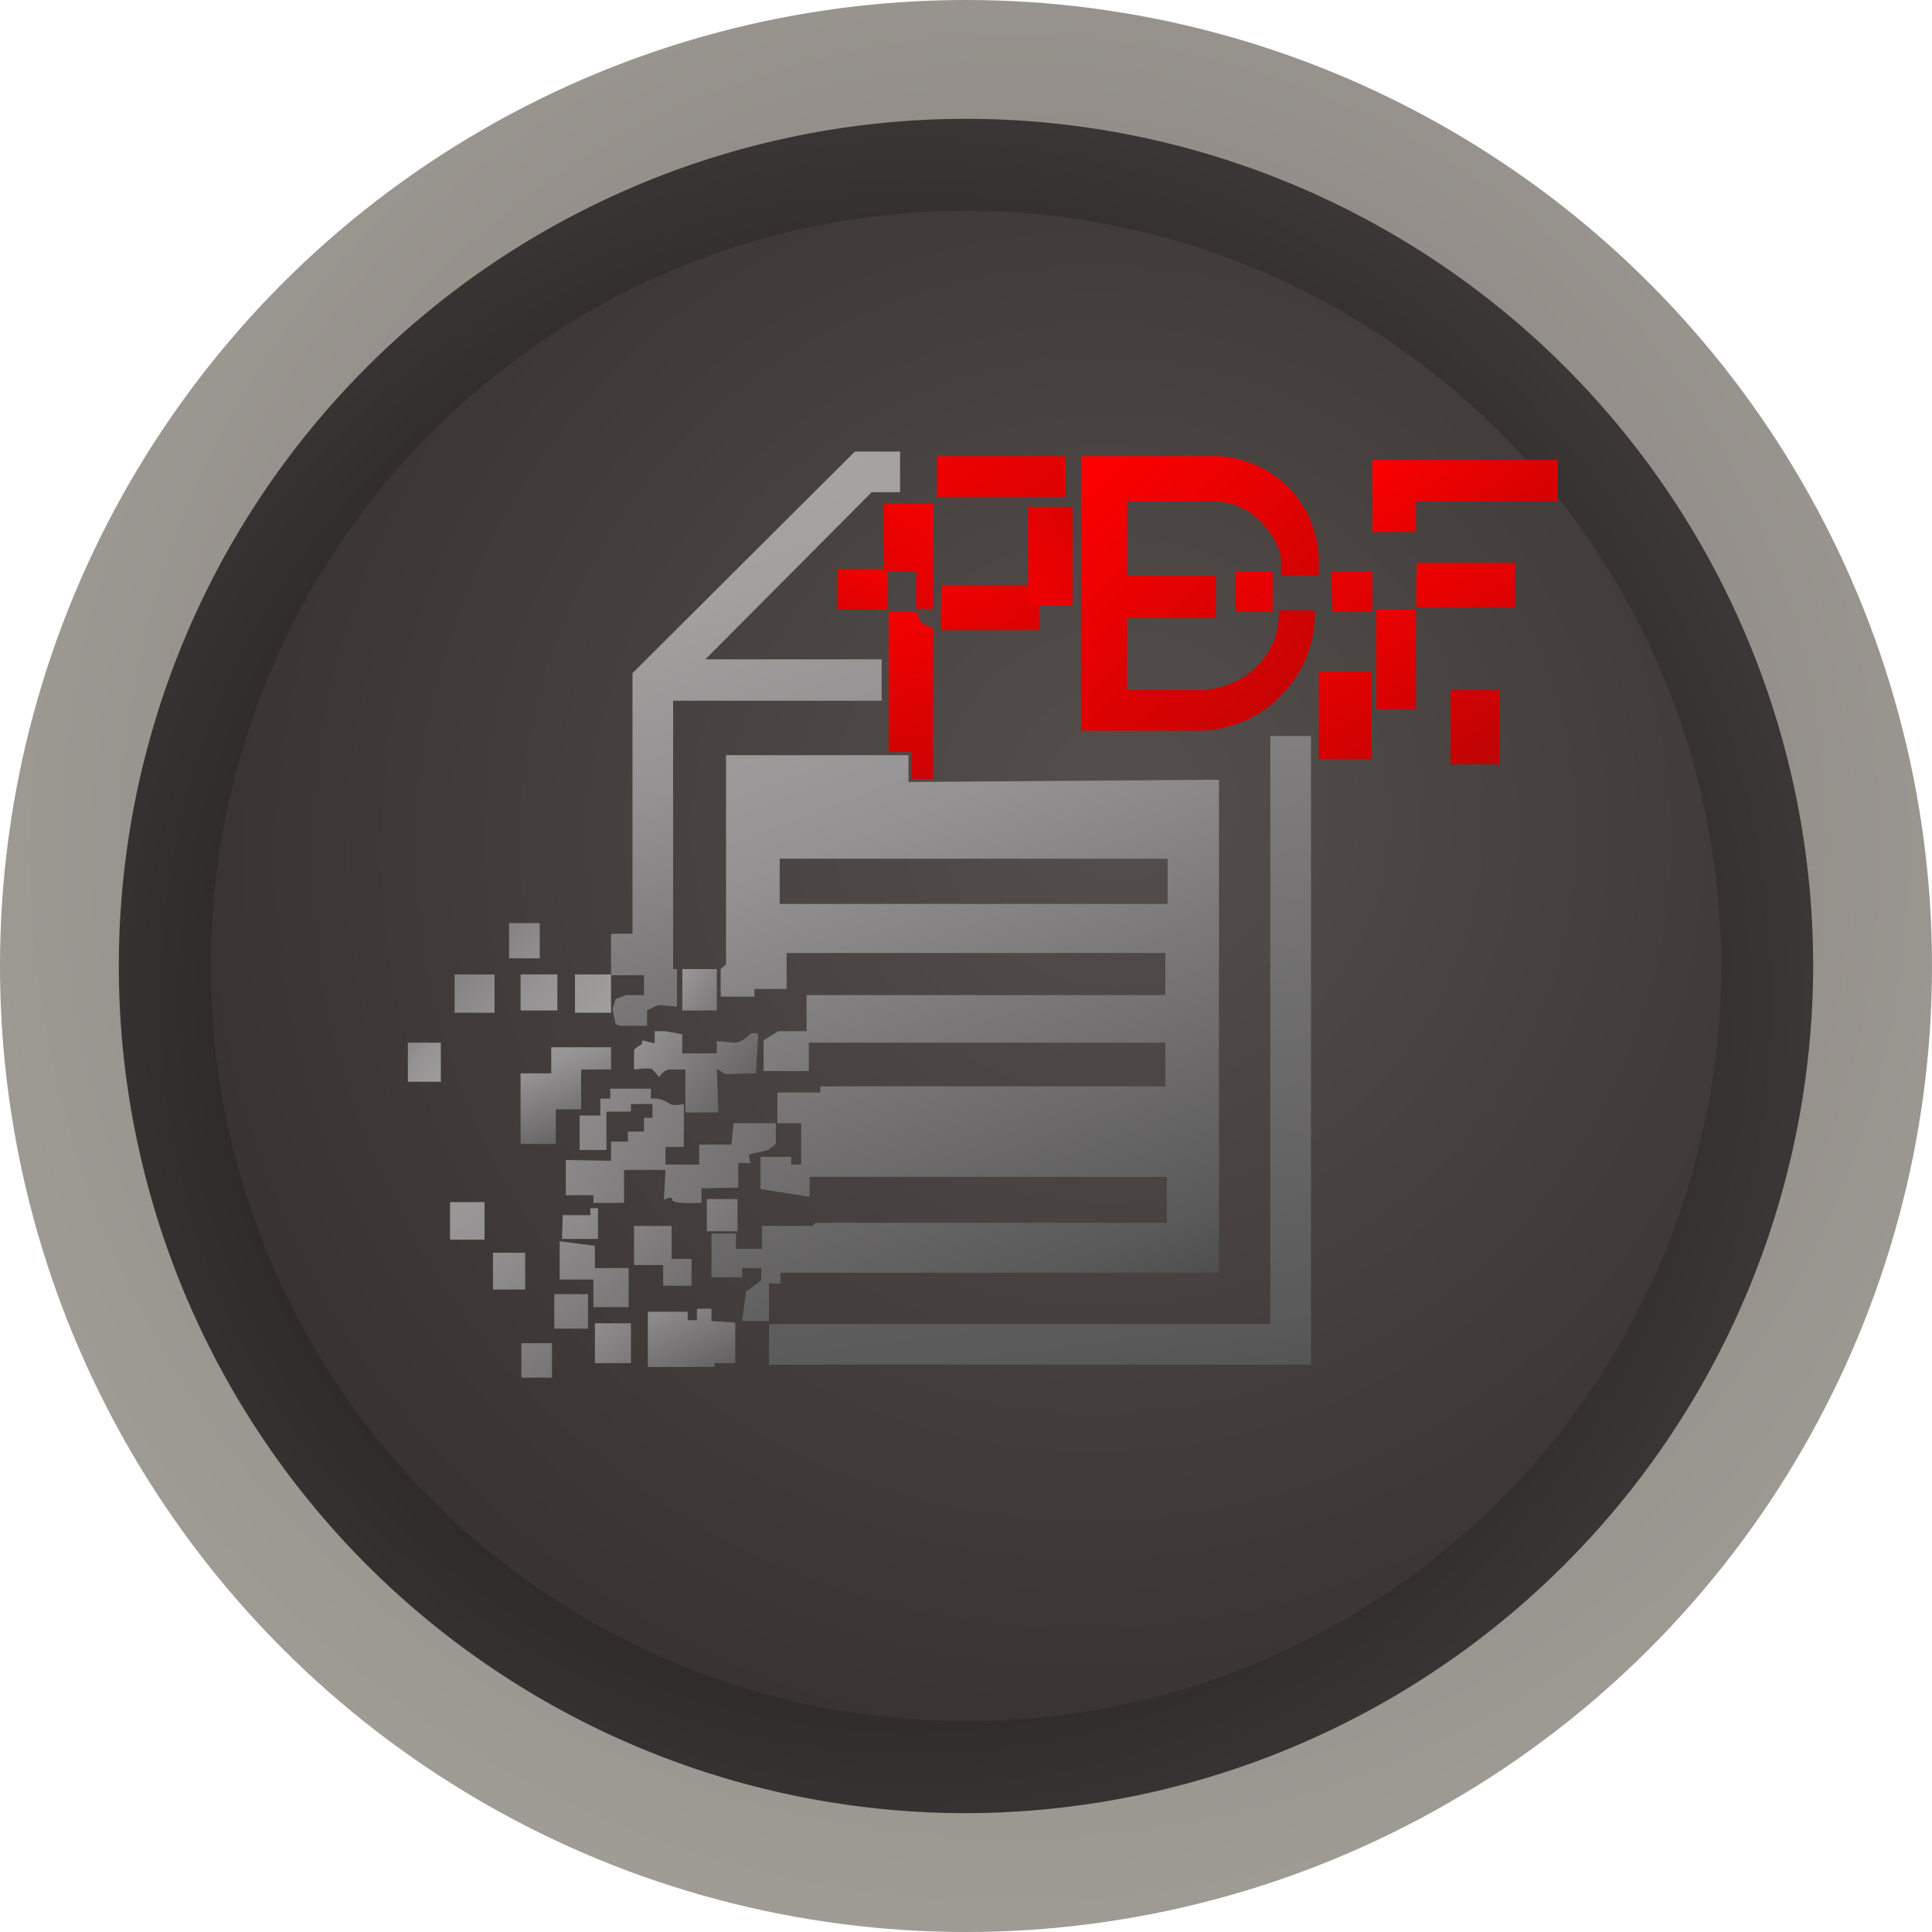 <svg xmlns="http://www.w3.org/2000/svg" xmlns:xlink="http://www.w3.org/1999/xlink" viewBox="0 0 252 252"><defs><linearGradient id="b" x1="143.8" y1="199.1" x2="114" y2="-26.2" gradientUnits="userSpaceOnUse"><stop offset="0" stop-color="#474747"/><stop offset=".1" stop-color="#5a5959"/><stop offset=".4" stop-color="#7c7a7a"/><stop offset=".6" stop-color="#949292"/><stop offset=".8" stop-color="#a3a0a0"/><stop offset="1" stop-color="#a8a5a5"/></linearGradient><linearGradient id="a" x1="119.3" y1="47.9" x2="151.3" y2="88.3" gradientUnits="userSpaceOnUse"><stop offset="0" stop-color="#fc0000"/><stop offset="1" stop-color="#bc0404"/></linearGradient><linearGradient id="f" x1="115.2" y1="70.7" x2="106.7" y2="90.8" xlink:href="#a"/><linearGradient id="g" x1="142.5" y1="177.6" x2="97.8" y2="60.5" xlink:href="#b"/><linearGradient id="h" x1="127.8" y1="58.7" x2="104.1" y2="93.9" gradientUnits="userSpaceOnUse"><stop offset=".1" stop-color="#fc0000"/><stop offset="1" stop-color="#bc0404"/></linearGradient><linearGradient id="i" x1="115.1" y1="74.8" x2="123.9" y2="110.9" xlink:href="#a"/><linearGradient id="j" x1="165.6" y1="76.2" x2="183.4" y2="107.3" xlink:href="#a"/><linearGradient id="k" x1="173.8" y1="71.5" x2="191.6" y2="102.6" xlink:href="#a"/><linearGradient id="l" x1="177.7" y1="69.3" x2="195.5" y2="100.3" xlink:href="#a"/><linearGradient id="m" x1="184.8" y1="65.2" x2="202.6" y2="96.3" xlink:href="#a"/><linearGradient id="n" x1="184.6" y1="56.3" x2="201.4" y2="78.1" xlink:href="#a"/><linearGradient id="o" x1="163.3" y1="61.8" x2="196.1" y2="100.3" xlink:href="#a"/><linearGradient id="p" x1="151.9" y1="63.4" x2="184.7" y2="101.9" xlink:href="#a"/><linearGradient id="q" x1="41.6" y1="126.5" x2="63.3" y2="145.5" xlink:href="#b"/><linearGradient id="r" x1="91.2" y1="201.1" x2="43.9" y2="135.7" xlink:href="#b"/><linearGradient id="s" x1="40.1" y1="107.9" x2="81.7" y2="149.3" xlink:href="#b"/><linearGradient id="t" x1="46.7" y1="101.2" x2="88.3" y2="142.6" xlink:href="#b"/><linearGradient id="u" x1="88.5" y1="203" x2="41.2" y2="137.7" xlink:href="#b"/><linearGradient id="v" x1="91.6" y1="200.8" x2="44.3" y2="135.4" xlink:href="#b"/><linearGradient id="w" x1="101.8" y1="136.7" x2="81.3" y2="121.9" xlink:href="#b"/><linearGradient id="x" x1="44.3" y1="103.7" x2="85.9" y2="145" xlink:href="#b"/><linearGradient id="y" x1="47.8" y1="100.2" x2="89.4" y2="141.5" xlink:href="#b"/><linearGradient id="z" x1="119.5" y1="162.7" x2="86.4" y2="56.2" xlink:href="#b"/><linearGradient id="A" x1="77.8" y1="152.6" x2="68.4" y2="129.8" xlink:href="#b"/><linearGradient id="B" x1="103.4" y1="147.1" x2="72.8" y2="123.7" xlink:href="#b"/><linearGradient id="C" x1="94.5" y1="198.7" x2="47.1" y2="133.4" xlink:href="#b"/><linearGradient id="D" x1="91.5" y1="190.9" x2="67" y2="157.7" xlink:href="#b"/><linearGradient id="E" x1="126" y1="170.6" x2="30.5" y2="122.5" xlink:href="#b"/><linearGradient id="F" x1="100.7" y1="194.2" x2="53.4" y2="128.9" xlink:href="#b"/><linearGradient id="G" x1="114.8" y1="173.5" x2="62.1" y2="135" xlink:href="#b"/><linearGradient id="H" x1="104.4" y1="184.7" x2="57.6" y2="130.9" xlink:href="#b"/><linearGradient id="I" x1="94.7" y1="184.3" x2="81.5" y2="158.3" xlink:href="#b"/><linearGradient id="J" x1="98.8" y1="195.6" x2="51.5" y2="130.2" xlink:href="#b"/><linearGradient id="K" x1="139.8" y1="64.6" x2="172.6" y2="97.7" xlink:href="#a"/><linearGradient id="L" x1="122.9" y1="68.1" x2="140.6" y2="99.2" xlink:href="#a"/><linearGradient id="M" x1="230.2" y1="96.4" x2="247.9" y2="127.5" gradientTransform="rotate(-90 169.3 139.8)" xlink:href="#a"/><radialGradient id="c" cx="132.3" cy="113" fy="106.4" r="179.4" gradientUnits="userSpaceOnUse"><stop offset="0" stop-color="#7c7471"/><stop offset="1" stop-color="#a8a69f"/></radialGradient><radialGradient id="d" cx="140.4" cy="113.1" fx="147" fy="103.5" r="120.1" gradientUnits="userSpaceOnUse"><stop offset="0" stop-color="#544f4d"/><stop offset="1" stop-color="#383331"/></radialGradient><radialGradient id="e" cx="119" cy="130.3" r="174.3" gradientUnits="userSpaceOnUse"><stop offset="0" stop-color="#050505"/><stop offset="1" stop-color="#544f4d"/></radialGradient></defs><circle cx="126" cy="126" r="126" fill="url(#c)"/><circle cx="130.1" cy="124.1" r="104.5" fill="url(#d)"/><path d="M126 236.5A110.5 110.5 0 1 1 236.5 126 110.7 110.7 0 0 1 126 236.5m0-209a98.5 98.5 0 1 0 98.5 98.5A98.6 98.6 0 0 0 126 27.5" fill="url(#e)"/><path fill="url(#b)" d="M171 178h-70.7v-5.3h65.4V96h5.3z"/><path fill="url(#a)" d="M122.2 59.5H139v5.3h-16.8z"/><path fill="url(#f)" d="M109.2 74.2h6.6v5.3h-6.6z"/><path d="M118.5 102v-3.5H94.7v27.3l-.7.6v3.6h4.4v-1h4.2v-4.7H152v5.5h-46.8v4.7h-3.7l-1.9 1.2v4h5.9V136H152v5.7h-45v.8h-5.6v4h3.1v5.4h-1.3v-1h-4v4.2l6.4 1v-2.6h46.6v6h-45.8l-.5.4h-6.5v3H96v-2h-3.2v5.7h4v-1.2h2.5v1.6l-2 1.5-.5 3.8h3.5v-4.9h1.5V166H159v-64.3Zm33.8 15.9h-50.6V112h50.6Z" fill="url(#g)"/><path fill="url(#h)" d="M115.3 65.7v8.8h4.2v4.9h2.2V65.7z"/><path fill="url(#i)" d="M119.5 79.8h-3.6v18.3h3v3.5h2.8V81.9l-1.5-.6z"/><path fill="url(#j)" d="M172 87.6h6.9V99H172z"/><path d="M179.5 79.5v13h5.2v-13Z" fill="url(#k)"/><path fill="url(#l)" d="M189.2 90h6.4v9.7h-6.4z"/><path d="M184.8 73.4s-.2 5.8 0 5.8h12.8v-5.8Z" fill="url(#m)"/><path fill="url(#n)" d="M179 60h24.2v5.4h-18.5v4H179z"/><path fill="url(#o)" d="M173.6 74.5h5.4v5.3h-5.2z"/><path fill="url(#p)" d="M161.1 74.5h4.9v5.3h-4.9z"/><path fill="url(#q)" d="M53.2 136h4.3v5.1h-4.3z"/><path fill="url(#r)" d="M58.7 156.8h4.5v4.9h-4.5z"/><path fill="url(#s)" d="M59.3 127.1h5.2v5h-5.2z"/><path d="M66.4 120.4h4v4.6h-4Z" fill="url(#t)"/><path fill="url(#u)" d="M68 175.2h4v4.5h-4z"/><path fill="url(#v)" d="M64.3 163.4h4.2v4.8h-4.2z"/><path fill="url(#w)" d="M89 126.4h4.5v5.4H89z"/><path fill="url(#x)" d="M67.9 127.1h4.8v4.7h-4.8z"/><path fill="url(#y)" d="M75 127.1h4.7v5H75z"/><path d="M117.4 64.2v-5.3h-5.9l-29 28.9v34h-2.8v5.4H84v2.6h-2.3l-1.4.5-.4 1.3.4 2 .6.2h3.5v-2s1.2-.7 1.6-.7l2.3.2v-4.9h-.5v-35H115V86H92l21.7-21.8Z" fill="url(#z)"/><path fill="url(#A)" d="M79.7 136.6h-7.8v3.4h-4v9.2h4.6v-4.5h3.3v-5.2h3.9z"/><path d="m98.6 140 .3-5.1a1 1 0 0 0-1.2.1q-.9.9-1.8 1l-2.4-.2v1.6H89v-2.6s-.1.2-.5 0l-1.8-.3h-1.3v1.6l-1.6-.4-.1.5c-.3.2-1 .6-1 .8v2.5s2.2-.3 2.4 0l.9 1a2 2 0 0 1 1.2-1h2.2v5.6h4.3l-.2-5.7 1.1.7Z" fill="url(#B)"/><path fill="url(#C)" d="M72.3 168.8h4.4v4.5h-4.4z"/><path fill="url(#D)" d="M77.6 172.6h4.7v5.2h-4.7z"/><path d="M73.8 151.3v4.6h3.6v1h4v-4.3h5.4l-.2 3.9s1.1-.6 1.1 0 3.8.4 3.8.4V155l4.8-.1v-3.2h1.6s-.4-1.2 0-1.2l1.5-.3.8-.2 1-.8v-2.7h-5.5l-.2 1.8-.1 1h-4.2v2.6h-4.4v-2.3h2.4V144s-1.4.3-1.8 0a4 4 0 0 0-1.7-.7h-.8V142h-5.3v1.3h-1.3v2.2h-2.7v4.5h3.5v-5h3.2v-1h2.8v1.8H84v1.8h-2.1v1.3h-2.2v2.5Z" fill="url(#E)"/><path d="M73.3 161.6H78v-4h-1v.9h-3.6Z" fill="url(#F)"/><path fill="url(#G)" d="M92.2 156.4h4v4.2h-4z"/><path fill="url(#H)" d="M87.6 159.9v4.3h2.6v3.5h-3.7V165h-3.8v-5.1z"/><path fill="url(#I)" d="M95.9 172.5v5.3h-2.7v.5h-8.7v-7.2h5.2v1.1h1.2v-1.5h1.9v1.6z"/><path d="M73 161.9v5h4.4v3.6H82v-5.1h-4.4v-2.9Z" fill="url(#J)"/><path d="M172 75v-1.8a13.7 13.7 0 0 0-13.7-13.7H141v35.8h15.3A15.3 15.3 0 0 0 171.5 80v-.4h-4.7v.4c0 5.8-4.8 10-10.5 10H147v-9.4h11.6v-5.5H147v-9.7h11.4c5.4 0 8.7 5.4 8.7 7.8v1.9Z" fill="url(#K)"/><path d="M122.8 76.3s-.2 5.9 0 5.9h12.8v-5.9Z" fill="url(#L)"/><path d="M134.1 78.9s5.8.2 5.8 0V66.1h-5.8Z" fill="url(#M)"/></svg>